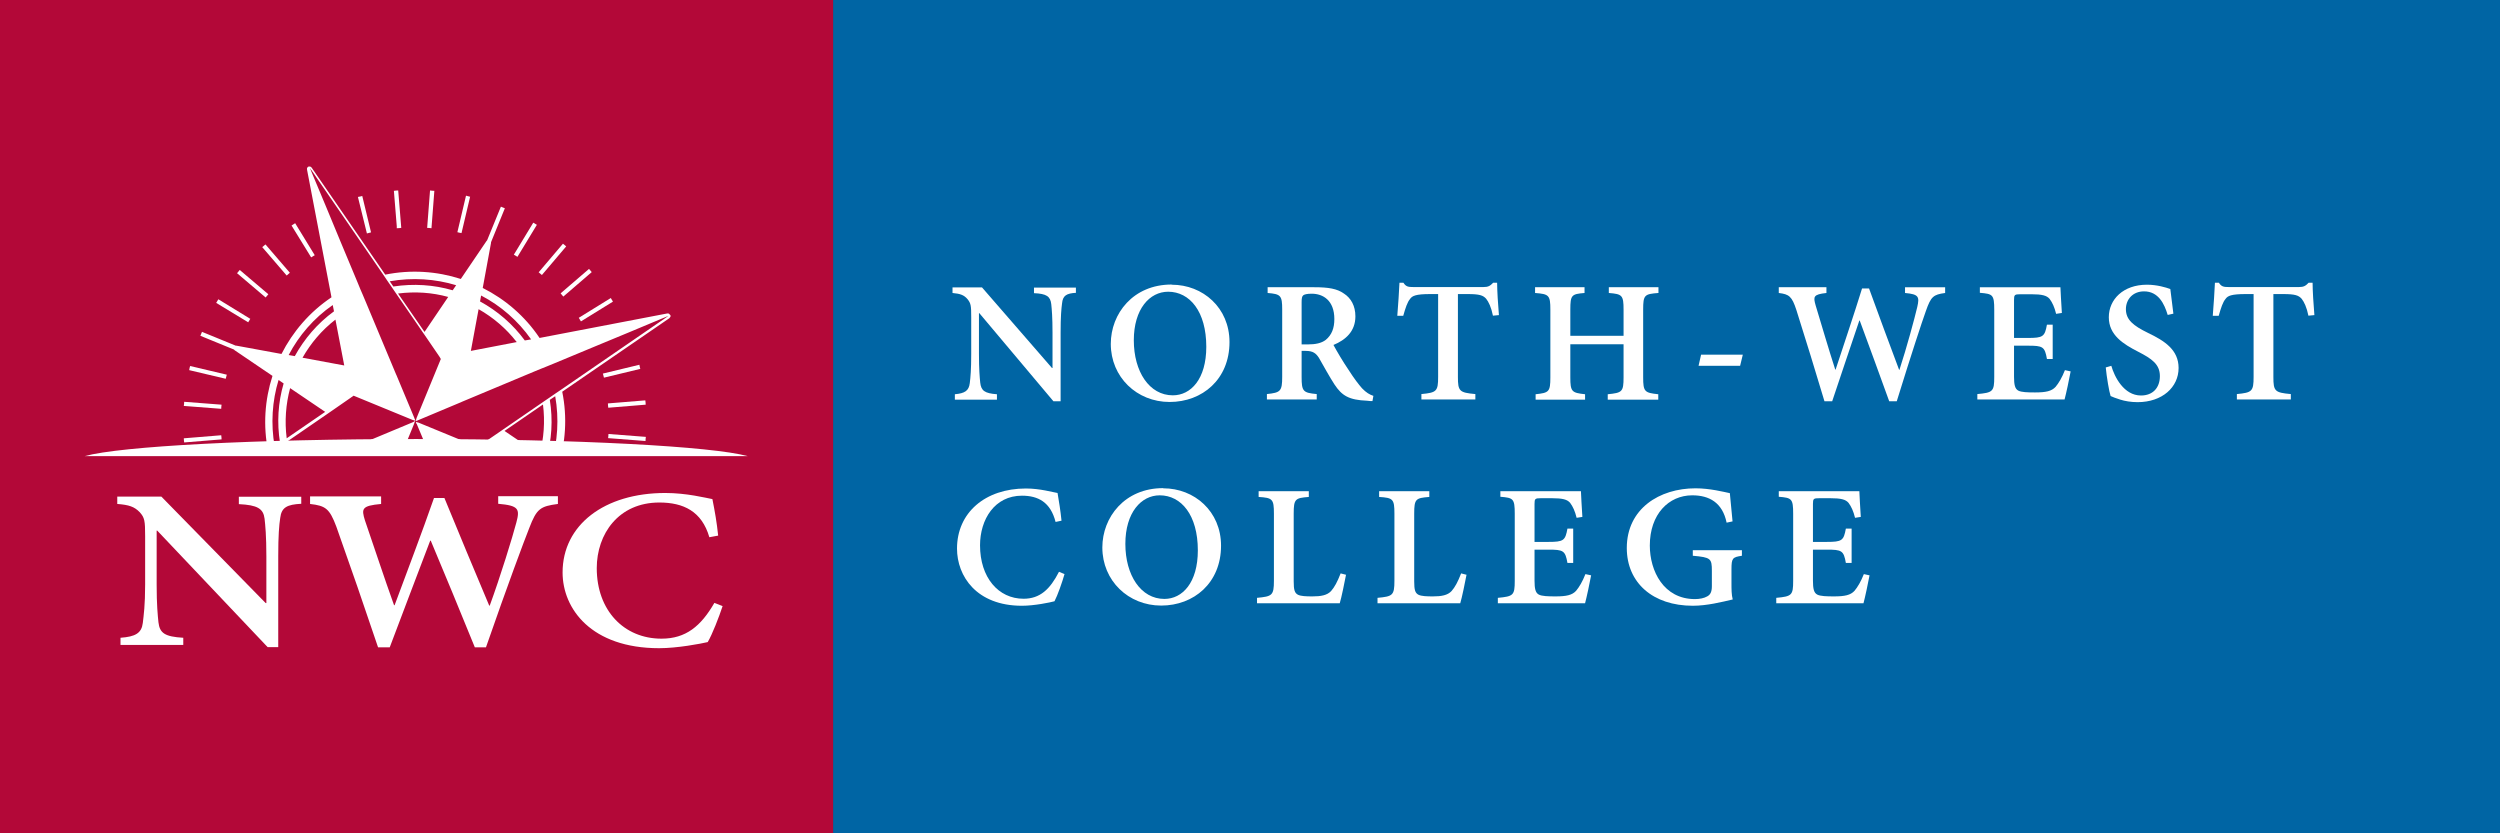 <?xml version="1.0" encoding="UTF-8"?><svg id="Layer_2" xmlns="http://www.w3.org/2000/svg" xmlns:xlink="http://www.w3.org/1999/xlink" viewBox="0 0 139 46.32"><rect x="0" y="0" width="139" height="46.32" fill="#333333" stroke="none"/><defs><style>.cls-1{fill:#fff;}.cls-2{clip-path:url(#clippath);}.cls-3{fill:none;}.cls-4{fill:#b30838;}.cls-5{fill:#0065a4;}</style><clipPath id="clippath"><rect class="cls-3" x="3.45" y="1.96" width="39.23" height="23"/></clipPath></defs><g id="Isolation_Mode"><g><rect class="cls-5" x="46.32" width="92.68" height="46.32"/><rect class="cls-4" width="46.32" height="46.32"/><path class="cls-1" d="m41.57,25.36c-1.97-.54-9.47-.95-18.43-.95s-16.45.4-18.43.95h36.85Z"/><g><path class="cls-1" d="m16.75,28.01c-.79.04-1.1.2-1.17.79-.06.39-.11.97-.11,2.12v5.06h-.59l-6.14-6.48h-.03v3c0,1.14.06,1.71.1,2.1.07.6.35.8,1.38.86v.4h-3.49v-.4c.82-.06,1.17-.25,1.24-.82.05-.42.13-1,.13-2.13v-2.7c0-.86-.03-1.03-.3-1.33-.3-.31-.6-.41-1.25-.46v-.41h2.45l5.8,5.92h.04v-2.59c0-1.15-.06-1.74-.1-2.1-.07-.56-.39-.76-1.43-.81v-.41h3.47v.41Z"/><path class="cls-1" d="m31.02,28.02c-.98.13-1.18.26-1.59,1.33-.32.81-1.18,3.1-2.41,6.64h-.62c-.8-1.96-1.66-4.06-2.45-5.93h-.03c-.78,2.06-1.53,4.01-2.25,5.93h-.65c-.77-2.29-1.52-4.46-2.32-6.71-.38-1.01-.6-1.16-1.46-1.26v-.42h3.95v.42c-1.08.1-1.1.26-.9.91.54,1.57,1.06,3.16,1.62,4.72h.03c.72-1.95,1.49-3.95,2.19-5.96h.58c.82,2.01,1.66,4,2.49,5.98h.03c.59-1.61,1.27-3.82,1.48-4.62.2-.75.14-.94-1.01-1.04v-.42h3.32v.42Z"/><path class="cls-1" d="m40.18,33.69c-.2.61-.58,1.59-.83,2.01-.38.09-1.69.34-2.7.34-3.77,0-5.37-2.19-5.37-4.21,0-2.64,2.32-4.42,5.71-4.42,1.18,0,2.24.27,2.62.34.14.71.24,1.27.32,2.03l-.49.09c-.42-1.45-1.45-1.93-2.78-1.93-2.27,0-3.48,1.75-3.48,3.65,0,2.35,1.51,3.92,3.6,3.92,1.35,0,2.19-.69,2.94-1.99l.46.18Z"/></g><g class="cls-2"><g><path class="cls-1" d="m20.13,10.9c-.08.02-.15.04-.23.05l.5,2.03c.08-.02.15-.04.23-.06l-.49-2.03Z"/><path class="cls-1" d="m24.15,10.61c-.08,0-.16-.01-.24-.02l-.16,2.08c.08,0,.16.01.24.02l.16-2.08Z"/><path class="cls-1" d="m32.3,17.87l1.78-1.1c-.04-.07-.08-.14-.12-.2l-1.78,1.1c.04.07.08.13.12.2Z"/><path class="cls-1" d="m31.32,16.49l1.58-1.36c-.05-.06-.1-.12-.15-.18l-1.58,1.36c.05.06.1.12.15.18Z"/><path class="cls-1" d="m13.92,17.73l-1.78-1.09c-.04.07-.08.13-.12.2l1.78,1.08c.04-.07.08-.13.12-.2Z"/><path class="cls-1" d="m16.12,15.17l-1.36-1.58c-.06.05-.12.1-.18.15l1.36,1.58c.06-.05.12-.11.18-.16Z"/><path class="cls-1" d="m14.92,16.36l-1.59-1.35c-.05.06-.1.12-.15.18l1.59,1.35c.05-.06.1-.12.15-.18Z"/><path class="cls-1" d="m17.5,14.19l-1.09-1.78c-.07.04-.13.08-.2.13l1.09,1.77c.07-.04.13-.08.2-.12Z"/><path class="cls-1" d="m30.13,15.29l1.35-1.59c-.06-.05-.12-.11-.18-.15l-1.35,1.59c.06.05.12.1.18.15Z"/><path class="cls-1" d="m28.77,14.28l1.08-1.78c-.07-.04-.13-.08-.2-.12l-1.08,1.78c.07.04.13.08.2.12Z"/><path class="cls-1" d="m26.14,10.94c-.07-.02-.15-.04-.23-.06l-.48,2.03c.08.02.15.04.23.05l.48-2.03Z"/><path class="cls-1" d="m22.13,10.59c-.08,0-.16.01-.23.02l.16,1.97v.11c.09,0,.17-.01.25-.02l-.17-2.08Z"/><path class="cls-1" d="m30,31.69l1.36,1.58c.06-.05.12-.1.18-.15l-1.36-1.58c-.06.05-.12.1-.18.15Z"/><path class="cls-1" d="m23.99,36.27c.08,0,.16-.01.24-.02l-.17-2.08c-.08,0-.16.02-.24.02l.17,2.08Z"/><path class="cls-1" d="m28.63,32.67l1.1,1.78c.07-.04.13-.08.2-.13l-1.1-1.78c-.06.04-.13.08-.2.12Z"/><path class="cls-1" d="m25.99,35.97c.08-.02.15-.04.23-.06l-.49-2.03c-.08.02-.15.04-.23.06l.49,2.03Z"/><path class="cls-1" d="m12.6,20.83l-2.03-.48c-.02.07-.04.15-.05.23l2.03.48c.02-.08.04-.15.06-.23Z"/><path class="cls-1" d="m31.21,30.5l1.59,1.35c.05-.06.1-.12.15-.18l-1.59-1.35c-.05.06-.1.12-.15.18Z"/><path class="cls-1" d="m33.82,22.67l2.08-.17c0-.08-.01-.16-.02-.24l-2.08.17c0,.08.01.16.02.24Z"/><path class="cls-1" d="m33.57,21l2.03-.49c-.02-.08-.04-.15-.05-.23l-2.03.49c.02.08.04.15.06.23Z"/><path class="cls-1" d="m33.81,24.36l2.08.16c0-.08.01-.16.02-.23l-2.08-.16c0,.08-.01.16-.02.24Z"/><path class="cls-1" d="m33.58,25.8c-.02.08-.04.16-.05.23l2.03.48c.02-.08.04-.15.05-.23l-.27-.06-1.76-.42Z"/><path class="cls-1" d="m32.21,29.14l1.78,1.08c.04-.07.08-.13.12-.2l-1.78-1.08c-.04.07-.08.13-.12.2Z"/><path class="cls-1" d="m12.56,25.87l-2.03.49c.02.07.04.15.06.23l2.03-.49c-.02-.08-.04-.15-.06-.23Z"/><path class="cls-1" d="m12.3,24.2l-2.08.17c0,.08.01.15.02.23l2.08-.17c0-.08-.01-.16-.02-.23Z"/><path class="cls-1" d="m13.82,28.99l-1.78,1.1c.04.07.08.14.12.2l1.78-1.1c-.04-.07-.08-.13-.12-.2Z"/><path class="cls-1" d="m12.32,22.5l-2.08-.16c0,.08-.01.16-.02.23l2.08.16c0-.08.01-.16.02-.23Z"/><path class="cls-1" d="m15.99,31.58l-1.35,1.59c.06.05.12.1.18.15l1.35-1.59c-.06-.05-.12-.1-.18-.15Z"/><path class="cls-1" d="m14.81,30.37l-1.58,1.36c.05.06.1.12.16.18l1.58-1.36c-.05-.06-.1-.12-.15-.18Z"/><path class="cls-1" d="m17.36,32.58l-1.08,1.78c.07.04.14.08.2.13l1.09-1.78c-.07-.04-.14-.08-.21-.12Z"/><path class="cls-1" d="m19.98,35.92c.08.02.15.04.23.06l.48-2.03c-.07-.02-.15-.04-.23-.06l-.48,2.03Z"/><path class="cls-1" d="m21.98,36.25c.08,0,.16.01.23.02l.16-2.08c-.08,0-.16-.01-.24-.02l-.16,2.08Z"/><path class="cls-1" d="m37.24,17.49h0s0,0,0,0c-.02-.03-.05-.05-.07-.06,0,0-.02,0-.02,0-.02,0-.04,0-.06,0l-7.09,1.36c-.81-1.21-1.91-2.15-3.16-2.78l.46-2.5s0-.02,0-.04h0s.77-1.89.77-1.89c-.07-.03-.14-.06-.22-.09l-.77,1.88h0s-.02.01-.03.03l-1.43,2.11c-1.33-.43-2.77-.53-4.2-.24l-4.1-5.96s-.02-.01-.03-.02c-.01-.01-.02-.02-.04-.03-.02,0-.03,0-.05,0-.01,0-.02,0-.04,0,0,0,0,0-.01.01,0,0,0,0-.02,0-.01,0-.01.02-.02.03-.01.01-.03.02-.04.04,0,.02,0,.03,0,.05,0,.01,0,.02,0,.04l1.36,7.1c-1.21.81-2.15,1.91-2.78,3.15l-2.5-.46s-.02,0-.04,0c0,0,0,0,0,0l-1.88-.77c-.03.07-.06.14-.09.22l1.88.77s0,0,0,0c0,0,0,.02.02.03l2.11,1.43c-.43,1.33-.53,2.78-.24,4.2l-5.96,4.1s-.01.02-.02.03c-.01.01-.03.02-.03.04,0,.01,0,.03,0,.05,0,.01,0,.03,0,.04,0,0,0,0,0,.01,0,0,0,.01,0,.02,0,.01.02.02.03.03.01.01.02.02.04.03.02,0,.03,0,.05,0,.01,0,.02,0,.04,0l7.1-1.36c.81,1.21,1.9,2.15,3.16,2.78l-.46,2.5s0,.02,0,.04c0,0,0,0,0,0l-.77,1.88c.07.03.15.06.22.09l.77-1.88s.03-.02.04-.03l1.43-2.11c1.33.43,2.77.53,4.2.24l4.1,5.96s.02.02.03.02c.01.01.02.02.04.03.02,0,.04,0,.06,0,.01,0,.02,0,.03,0,0,0,0,0,.02,0h0s0,0,.01,0c0,0,.01-.02.02-.02.02-.01.03-.03.04-.04,0-.01,0-.03,0-.04,0-.01,0-.03,0-.04l-1.36-7.1c1.21-.81,2.15-1.9,2.78-3.16l2.5.46s.03,0,.04,0l1.88.77c.03-.07.06-.14.09-.22l-1.86-.77s-.04-.05-.07-.06l-2.08-1.41c.43-1.33.53-2.78.24-4.2l5.96-4.09s.01-.02.02-.03c.01-.02.03-.03.04-.05,0,0,0-.01,0-.02,0-.02,0-.05,0-.07,0,0,0,0-.01,0Zm-11.06,2.02l.43-2.32c.81.46,1.53,1.07,2.12,1.83l-2.55.49Zm-2.58-1.06l-1.47-2.13c.95-.12,1.89-.06,2.79.19l-1.32,1.95Zm5.93.42l-.35.06c-.67-.91-1.53-1.65-2.49-2.17l.06-.33c1.09.57,2.05,1.4,2.78,2.44Zm-4.17-3.01l-.19.28c-1.06-.31-2.18-.38-3.3-.21l-.2-.29c1.25-.22,2.52-.14,3.7.22Zm-6.22,4.46l-2.32-.43c.46-.81,1.07-1.53,1.83-2.12l.49,2.55Zm-1.06,2.58l-2.14,1.47c-.12-.95-.05-1.89.19-2.79l1.95,1.32Zm.42-5.94l.07.35c-.92.67-1.65,1.53-2.18,2.49l-.34-.06c.57-1.09,1.4-2.05,2.45-2.78Zm-3.01,4.17l.28.19c-.31,1.06-.38,2.18-.2,3.3l-.3.2c-.22-1.25-.14-2.52.22-3.7Zm4.46,6.22l-.43,2.32c-.81-.46-1.53-1.08-2.12-1.83l2.55-.49Zm2.58,1.06l1.47,2.14c-.95.12-1.89.06-2.79-.19l1.32-1.95Zm-5.93-.42l.35-.07c.67.92,1.53,1.66,2.49,2.18l-.06.33c-1.09-.57-2.05-1.4-2.78-2.45Zm4.17,3.02l.19-.28c1.06.31,2.18.38,3.3.2l.21.3c-1.25.23-2.52.14-3.7-.22Zm7.97,6.17l-.19-.28-3.67-5.34-.25-.37-.2-.29-.26-.39-1.54-2.24-.09-.13-.09-.13-.69-1.01h0l-.02-.03h0s-.07-.11-.07-.11h0s1.34-3.26,1.34-3.26h0l.02-.05h0s0-.01,0-.01v-.03s.03-.03.03-.03v-.02s.02-.03.02-.03h0s0-.01,0-.01h0s0,0,0,0h-.03s-.03.02-.03.02l-.03.02h-.02s0,.01,0,.01h0s-.05.02-.05.02h0l-2.25.94-.12.05-.04.02-4.04,1.69-.38.16-.3.13-.38.16-2.26.94-1.92.8-1.84.77-.34.14.3-.2.28-.19,5.34-3.67.37-.25.29-.2.38-.26,2.24-1.54.13-.09.13-.09,1.01-.7h0l.02-.02h.01s.11-.08.11-.08l3.26,1.34h0l.05.02h0s0,0,0,0h.02s.04.02.04.02h.02s.03.02.03.02h0s.01,0,.01,0h0s-.01-.05-.01-.05v-.02s-.03-.05-.03-.05h0s0,0,0,0h0s-.02-.06-.02-.06h0s-.94-2.25-.94-2.25l-.05-.12-.02-.04-1.69-4.04-.16-.38-.13-.3-.16-.39-.94-2.25-.8-1.93-.77-1.84-.14-.34.21.3.19.28,3.67,5.34.25.37.2.29.26.38,1.54,2.24.09.13.09.13.69,1.01h0l.02.03h0s.07.12.07.12h0l-1.34,3.26h0s-.02.05-.02.05h0s0,.01,0,.01v.02s-.02.04-.02.04v.03s-.02.03-.02.03h0s0,.01,0,.01h0s0,0,0,0h.03s.03-.02.03-.02h.03s.03-.02.03-.02h0s0,0,0,0h0s.05-.02.05-.02h0l2.24-.94.12-.05.04-.02,4.04-1.69.39-.16.3-.12.39-.16,2.26-.94,1.93-.8,1.84-.77.34-.14-.3.21-.28.19-5.34,3.67-.37.25-.29.2-.38.26-2.24,1.54-.13.09-.13.09-1.01.69h0l-.03.02h0s-.11.08-.11.08l-3.26-1.34h0l-.05-.02h-.01s-.02-.01-.02-.01h-.04s-.03-.02-.03-.02h-.02s-.01-.02-.01-.02h0s0,0,0,0h0s.01.03.01.03v.03s.02.04.02.04v.03s.02,0,.02,0l.02.05h0l.94,2.24.05.12.02.04,1.69,4.04.16.38.12.3.16.39.94,2.26.8,1.92.77,1.84.14.34-.21-.3Zm-1.75-10.64l2.32.43c-.46.81-1.07,1.53-1.83,2.12l-.49-2.55Zm1.06-2.58l2.14-1.47c.12.94.05,1.89-.19,2.79l-1.95-1.32Zm-.41,5.93l-.07-.35c.91-.67,1.65-1.53,2.18-2.49l.34.06c-.57,1.09-1.4,2.05-2.44,2.78Zm3.01-4.17l-.28-.19c.31-1.06.38-2.18.2-3.3l.3-.2c.22,1.25.14,2.52-.22,3.7Z"/></g></g><g><path class="cls-1" d="m59.83,16.28c-.53.03-.74.15-.78.59-.04.29-.08.74-.08,1.61v3.83h-.4l-4.12-4.9h-.02v2.27c0,.86.04,1.29.07,1.59.05.45.24.6.93.65v.3h-2.34v-.3c.55-.05.78-.19.83-.62.04-.32.08-.76.08-1.62v-2.04c0-.65-.02-.77-.2-1-.2-.24-.41-.31-.84-.35v-.31h1.64l3.89,4.48h.03v-1.96c0-.87-.04-1.31-.07-1.59-.05-.43-.26-.58-.96-.61v-.31h2.33v.31Z"/><path class="cls-1" d="m65.15,15.83c1.73,0,3.21,1.28,3.21,3.19,0,2.07-1.51,3.33-3.33,3.33s-3.27-1.38-3.27-3.23c0-1.68,1.24-3.3,3.38-3.3h0Zm-.2.39c-1.03,0-1.91.96-1.91,2.7s.86,3.06,2.17,3.06c1,0,1.86-.9,1.86-2.7,0-1.96-.92-3.06-2.12-3.06h0Z"/><path class="cls-1" d="m76.32,22.3c-.08,0-.2,0-.31-.02-1.01-.04-1.4-.28-1.81-.9-.28-.43-.58-.98-.86-1.47-.17-.27-.34-.4-.74-.4h-.23v1.45c0,.8.08.88.84.95v.3h-2.77v-.3c.75-.08.85-.15.85-.95v-3.75c0-.78-.08-.86-.81-.92v-.32h2.59c.79,0,1.27.08,1.65.35.39.25.64.68.64,1.27,0,.83-.54,1.31-1.22,1.59.16.3.54.95.83,1.37.34.53.56.81.76,1.04.23.24.42.35.63.42l-.05.28Zm-3.62-3.15c.45,0,.77-.07,1.01-.25.34-.28.48-.66.48-1.16,0-1.04-.63-1.41-1.26-1.41-.26,0-.41.04-.47.09-.07.06-.09.16-.09.39v2.34h.33Z"/><path class="cls-1" d="m83.01,17.56c-.1-.49-.24-.77-.38-.95-.17-.19-.37-.26-1.02-.26h-.55v4.61c0,.79.08.87.97.95v.3h-3v-.3c.84-.08.93-.15.93-.95v-4.61h-.44c-.81,0-1,.1-1.12.27-.15.18-.25.48-.38.94h-.33c.05-.66.1-1.33.12-1.84h.22c.14.22.27.24.55.24h3.9c.26,0,.37-.06.54-.24h.22c0,.42.05,1.22.1,1.8l-.32.03Z"/><path class="cls-1" d="m92.2,16.29c-.77.06-.84.11-.84.93v3.76c0,.8.08.86.84.94v.3h-2.81v-.3c.8-.08.88-.13.88-.94v-1.84h-2.96v1.84c0,.8.08.86.82.94v.3h-2.75v-.3c.74-.08.82-.13.82-.94v-3.76c0-.81-.08-.87-.85-.93v-.32h2.75v.32c-.72.06-.79.11-.79.93v1.45h2.96v-1.45c0-.81-.08-.87-.82-.93v-.32h2.76v.32Z"/><path class="cls-1" d="m96.75,20.34h-2.31l.14-.62h2.32l-.15.62Z"/><path class="cls-1" d="m108.15,16.29c-.66.09-.79.2-1.07,1-.22.61-.79,2.34-1.62,5.02h-.42c-.54-1.48-1.11-3.07-1.64-4.49h-.02c-.52,1.56-1.03,3.03-1.51,4.49h-.43c-.52-1.73-1.02-3.37-1.56-5.07-.25-.77-.41-.88-.98-.95v-.32h2.65v.32c-.73.08-.74.2-.6.69.36,1.19.71,2.39,1.09,3.57h.02c.48-1.47,1-2.99,1.47-4.51h.39c.55,1.52,1.11,3.02,1.67,4.52h.02c.4-1.22.85-2.89.99-3.49.13-.57.09-.71-.68-.78v-.32h2.23v.32Z"/><path class="cls-1" d="m115.13,20.64c-.07.39-.26,1.28-.34,1.57h-4.85v-.3c.86-.08.94-.14.94-.95v-3.73c0-.85-.08-.89-.8-.95v-.31h4.48c0,.21.05.87.08,1.43l-.32.05c-.09-.37-.21-.63-.36-.83-.16-.19-.42-.26-1.02-.26h-.6c-.33,0-.36.03-.36.32v2.11h.77c.84,0,.94-.07,1.06-.74h.32v1.91h-.32c-.12-.69-.23-.74-1.06-.74h-.77v1.72c0,.45.05.68.24.78.17.09.52.1.93.1.6,0,.92-.07,1.14-.31.17-.2.36-.52.52-.93l.32.07Z"/><path class="cls-1" d="m120.52,17.5c-.18-.6-.51-1.3-1.31-1.3-.63,0-1.01.45-1.01.99,0,.59.41.92,1.23,1.32.92.44,1.7.94,1.7,1.95,0,1.07-.91,1.9-2.28,1.9-.37,0-.71-.06-.96-.14-.26-.08-.43-.15-.54-.2-.08-.23-.22-1.06-.27-1.59l.31-.09c.17.6.69,1.65,1.65,1.65.65,0,1.05-.42,1.05-1.08s-.46-.97-1.2-1.35c-.84-.43-1.64-.93-1.64-1.92s.8-1.81,2.12-1.81c.56,0,1.05.15,1.3.24.04.36.09.76.17,1.37l-.31.07Z"/><path class="cls-1" d="m128.35,17.56c-.1-.49-.24-.77-.38-.95-.17-.19-.37-.26-1.02-.26h-.55v4.61c0,.79.08.87.97.95v.3h-3v-.3c.84-.08.93-.15.93-.95v-4.61h-.44c-.81,0-1,.1-1.12.27-.15.18-.25.48-.38.94h-.33c.05-.66.1-1.33.12-1.84h.22c.14.22.27.24.55.24h3.9c.26,0,.37-.06.54-.24h.22c0,.42.05,1.22.1,1.8l-.32.03Z"/><path class="cls-1" d="m59.19,31.91c-.13.46-.39,1.2-.56,1.52-.25.07-1.13.25-1.81.25-2.53,0-3.61-1.65-3.61-3.18,0-1.99,1.56-3.34,3.83-3.34.79,0,1.5.21,1.76.25.09.54.16.96.22,1.54l-.33.07c-.28-1.1-.97-1.46-1.87-1.46-1.52,0-2.33,1.32-2.33,2.76,0,1.78,1.01,2.97,2.42,2.97.91,0,1.47-.52,1.97-1.5l.31.13Z"/><path class="cls-1" d="m64.68,27.15c1.73,0,3.21,1.28,3.21,3.19,0,2.07-1.51,3.33-3.33,3.33s-3.27-1.38-3.27-3.23c0-1.68,1.24-3.3,3.38-3.3h0Zm-.2.39c-1.03,0-1.91.96-1.91,2.7s.86,3.06,2.17,3.06c1,0,1.86-.9,1.86-2.7,0-1.96-.92-3.06-2.12-3.06h0Z"/><path class="cls-1" d="m74.84,31.95c-.07.37-.26,1.31-.35,1.59h-4.6v-.3c.84-.08.94-.13.94-.95v-3.73c0-.82-.08-.88-.85-.93v-.32h2.79v.32c-.75.06-.84.1-.84.93v3.76c0,.48.05.65.24.75.17.08.46.09.8.09.47,0,.82-.06,1.04-.3.18-.2.35-.51.53-.98l.31.08Z"/><path class="cls-1" d="m81.54,31.95c-.07.37-.26,1.31-.35,1.59h-4.6v-.3c.84-.08.94-.13.94-.95v-3.73c0-.82-.08-.88-.85-.93v-.32h2.79v.32c-.75.06-.84.1-.84.93v3.76c0,.48.05.65.24.75.17.08.46.09.8.09.47,0,.82-.06,1.04-.3.18-.2.35-.51.53-.98l.31.08Z"/><path class="cls-1" d="m88.47,31.97c-.07.39-.26,1.28-.34,1.57h-4.85v-.3c.86-.08.94-.14.94-.94v-3.73c0-.85-.08-.89-.8-.95v-.31h4.48c0,.21.05.87.08,1.43l-.32.05c-.09-.37-.21-.63-.36-.83-.16-.19-.42-.26-1.02-.26h-.6c-.33,0-.36.03-.36.32v2.11h.77c.84,0,.94-.07,1.06-.74h.32v1.91h-.32c-.12-.69-.23-.74-1.06-.74h-.77v1.72c0,.45.05.68.24.78.17.09.52.1.93.1.6,0,.92-.07,1.14-.31.17-.2.36-.52.52-.93l.32.07Z"/><path class="cls-1" d="m96.85,30.9c-.52.08-.58.13-.58.75v.77c0,.34,0,.65.07.91-.6.14-1.43.35-2.22.35-2.22,0-3.67-1.28-3.67-3.21,0-2.19,1.82-3.32,3.82-3.32.8,0,1.57.2,1.91.27.03.33.08.85.15,1.57l-.33.07c-.23-1.12-.97-1.52-1.91-1.52-1.31,0-2.36,1.05-2.36,2.79,0,1.42.77,2.98,2.51,2.98.25,0,.51-.05.68-.15.17-.09.26-.24.26-.57v-.85c0-.69-.06-.75-1.06-.84v-.31h2.73v.31Z"/><path class="cls-1" d="m103.95,31.97c-.07.39-.26,1.28-.34,1.57h-4.85v-.3c.86-.08.94-.14.94-.94v-3.73c0-.85-.08-.89-.8-.95v-.31h4.48c0,.21.05.87.08,1.43l-.32.05c-.09-.37-.21-.63-.36-.83-.16-.19-.42-.26-1.02-.26h-.6c-.33,0-.36.03-.36.32v2.11h.77c.84,0,.94-.07,1.06-.74h.32v1.91h-.32c-.12-.69-.23-.74-1.06-.74h-.77v1.72c0,.45.05.68.24.78.17.09.52.1.93.1.6,0,.92-.07,1.14-.31.17-.2.36-.52.52-.93l.32.07Z"/></g></g></g></svg>